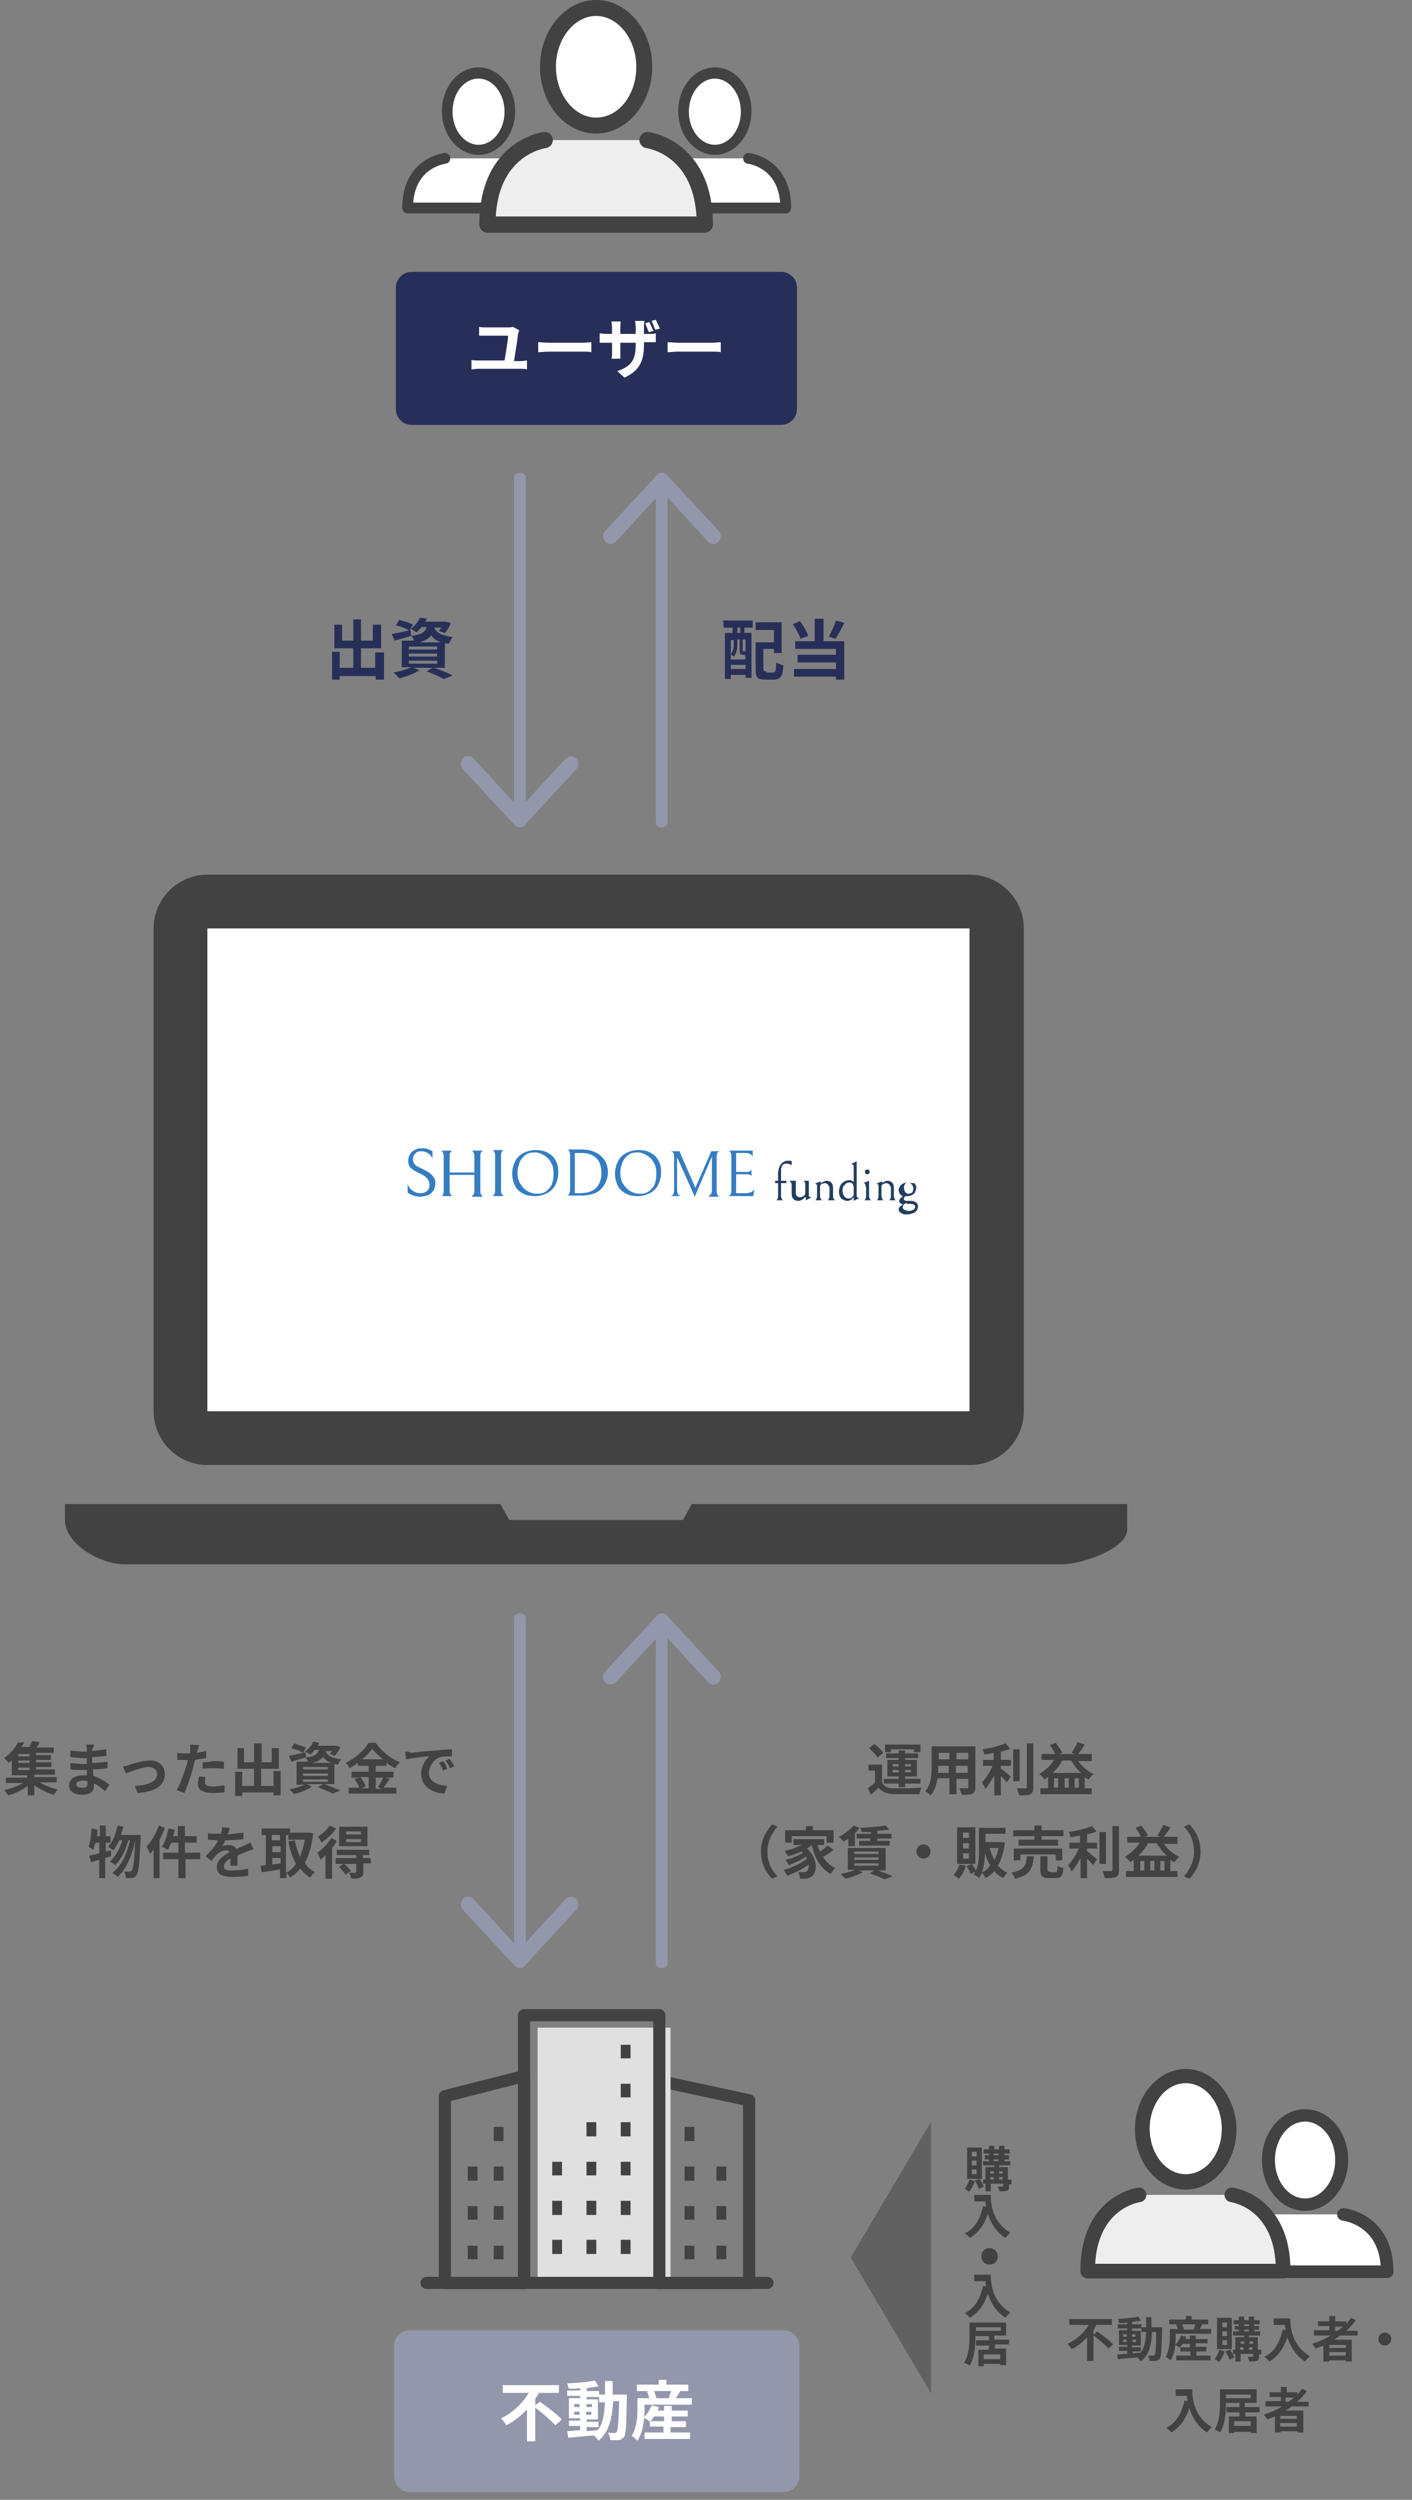 <?xml version="1.0" encoding="utf-8"?>
<!-- Generator: Adobe Illustrator 27.1.1, SVG Export Plug-In . SVG Version: 6.00 Build 0)  -->
<svg version="1.1" id="レイヤー_1" xmlns="http://www.w3.org/2000/svg" xmlns:xlink="http://www.w3.org/1999/xlink" x="0px"
	 y="0px" viewBox="0 0 239 423" style="enable-background:new 0 0 239 423;" xml:space="preserve">
<rect x="0" y="0" width="239" height="423" fill="#808080" stroke="none"/>
<style type="text/css">
	.st0{fill:#FFFFFF;}
	.st1{fill:#424242;}
	.st2{fill:none;stroke:#424242;stroke-width:1.826;stroke-linecap:round;stroke-linejoin:round;}
	.st3{fill:#EEEEEE;}
	.st4{fill:none;stroke:#424242;stroke-width:2.746;stroke-linecap:round;stroke-linejoin:round;}
	.st5{fill:#272F59;}
	.st6{fill:#9397AC;}
	.st7{fill:#347DC2;}
	.st8{fill:#233D5E;}
	.st9{fill:none;}
	.st10{fill:none;stroke:#424242;stroke-width:2.059;stroke-linecap:round;stroke-linejoin:round;}
	.st11{fill:#E0E0E0;}
	.st12{fill:none;stroke:#424242;stroke-width:1.654;stroke-miterlimit:10;}
	.st13{fill:#616161;}
	.st14{fill:none;stroke:#424242;stroke-width:2.128;stroke-linecap:round;stroke-linejoin:round;}
	.st15{fill:none;stroke:#424242;stroke-width:2.471;stroke-linecap:round;stroke-linejoin:round;}
</style>
<path class="st0" d="M121,25.4c2.9,0,5.3-2.9,5.3-6.5c0-3.6-2.4-6.5-5.3-6.5c-2.9,0-5.3,2.9-5.3,6.5C115.7,22.5,118.1,25.4,121,25.4
	z"/>
<path class="st1" d="M121,13.3c2.4,0,4.4,2.5,4.4,5.6s-2,5.6-4.4,5.6c-2.4,0-4.4-2.5-4.4-5.6S118.6,13.3,121,13.3z M121,11.4
	c-3.4,0-6.2,3.3-6.2,7.4s2.8,7.4,6.2,7.4c3.4,0,6.2-3.3,6.2-7.4S124.5,11.4,121,11.4z"/>
<path class="st0" d="M115.3,26.8c0,0-6.3,0.7-6.3,8.4h24c0-7.7-6.3-8.4-6.3-8.4"/>
<path class="st2" d="M115.3,26.8c0,0-6.3,0.7-6.3,8.4h24c0-7.7-6.3-8.4-6.3-8.4"/>
<path class="st0" d="M81,25.4c2.9,0,5.3-2.9,5.3-6.5s-2.4-6.5-5.3-6.5c-2.9,0-5.3,2.9-5.3,6.5S78,25.4,81,25.4z"/>
<path class="st1" d="M81,13.3c2.4,0,4.4,2.5,4.4,5.6c0,3.1-2,5.6-4.4,5.6c-2.4,0-4.4-2.5-4.4-5.6C76.6,15.8,78.5,13.3,81,13.3z
	 M81,11.4c-3.4,0-6.2,3.3-6.2,7.4s2.8,7.4,6.2,7.4c3.4,0,6.2-3.3,6.2-7.4S84.4,11.4,81,11.4z"/>
<path class="st0" d="M75.3,26.8c0,0-6.3,0.7-6.3,8.4h24c0-7.7-6.3-8.4-6.3-8.4"/>
<path class="st2" d="M75.3,26.8c0,0-6.3,0.7-6.3,8.4h24c0-7.7-6.3-8.4-6.3-8.4"/>
<path class="st0" d="M100.9,21.3c-4.5,0-8.1-4.5-8.1-10c0-5.5,3.7-10,8.1-10c4.5,0,8.1,4.5,8.1,10C109.1,16.9,105.4,21.3,100.9,21.3
	z"/>
<path class="st1" d="M100.9,2.7c3.7,0,6.8,3.9,6.8,8.6c0,4.8-3,8.6-6.8,8.6c-3.7,0-6.8-3.9-6.8-8.6C94.1,6.6,97.2,2.7,100.9,2.7z
	 M100.9,0c-5.2,0-9.5,5.1-9.5,11.3c0,6.3,4.3,11.3,9.5,11.3c5.2,0,9.5-5.1,9.5-11.3C110.4,5.1,106.2,0,100.9,0z"/>
<path class="st3" d="M92.2,23.7c0,0-9.7,1.2-9.7,14.3h36.8c0-13.1-9.7-14.3-9.7-14.3"/>
<path class="st4" d="M92.2,23.7c0,0-9.7,1.2-9.7,14.3h36.8c0-13.1-9.7-14.3-9.7-14.3"/>
<path class="st5" d="M69.7,46h62.5c1.5,0,2.7,1.2,2.7,2.7v20.5c0,1.5-1.2,2.7-2.7,2.7H69.7c-1.5,0-2.7-1.2-2.7-2.7V48.7
	C67,47.2,68.2,46,69.7,46z"/>
<path class="st0" d="M87.9,55.9l-1.1-0.6c-0.2,0.1-0.7,0.1-1,0.1h-3.5c-0.4,0-0.9,0-1.2-0.1v1.5c0.4,0,0.8,0,1.2,0H86
	c0,0.7-0.4,3-0.6,4.2h-4.5c-0.3,0-0.7,0-1.1-0.1v1.6c0.4,0,0.8-0.1,1.1-0.1h7.3c0.3,0,0.7,0,1,0.1V61c-0.3,0-0.6,0.1-1,0.1H87
	c0.2-1.2,0.6-3.7,0.7-4.7C87.8,56.3,87.8,56,87.9,55.9z M91.1,57.9v1.7c0.4,0,1.1-0.1,1.8-0.1h5.9c0.5,0,1,0,1.3,0.1v-1.7
	c-0.3,0-0.8,0.1-1.3,0.1h-5.9C92.3,58,91.5,57.9,91.1,57.9z M109.9,54.5l-0.7,0.2c0.2,0.4,0.4,1,0.6,1.5l0.8-0.2
	C110.4,55.5,110.1,54.9,109.9,54.5z M111,54.1l-0.7,0.2c0.2,0.4,0.4,1,0.6,1.5l0.8-0.2C111.5,55.2,111.2,54.5,111,54.1z M109,58.3
	v-0.4h0.8c0.6,0,1,0,1.2,0v-1.5c-0.3,0.1-0.6,0.1-1.2,0.1H109v-1.2c0-0.4,0-0.8,0.1-1h-1.6c0,0.2,0.1,0.6,0.1,1v1.2h-2.6v-1.1
	c0-0.4,0-0.8,0.1-1h-1.6c0,0.3,0.1,0.7,0.1,1v1.1h-0.9c-0.5,0-1-0.1-1.2-0.1V58c0.2,0,0.6,0,1.2,0h0.9v1.5c0,0.5,0,0.9-0.1,1.2h1.5
	c0-0.2,0-0.7,0-1.2v-1.5h2.6v0.4c0,2.7-0.9,3.6-3.1,4.4l1.2,1.1C108.3,62.7,109,61,109,58.3z M113,57.9v1.7c0.4,0,1.1-0.1,1.8-0.1
	h5.9c0.5,0,1,0,1.3,0.1v-1.7c-0.3,0-0.8,0.1-1.3,0.1h-5.9C114.2,58,113.4,57.9,113,57.9z"/>
<path class="st5" d="M63.5,110.3v2.7h-2.4v-3.3h3.4v-4h-1.4v2.7h-2v-3.6h-1.3v3.6h-1.9v-2.7h-1.3v4h3.2v3.3h-2.3v-2.7h-1.3v4.7h1.3
	v-0.6h6.1v0.6h1.4v-4.6H63.5z M69.9,105.7c-0.5-0.3-1.6-0.6-2.3-0.8l-0.6,0.9c0.8,0.2,1.8,0.6,2.3,0.9L69.9,105.7z M69.2,111.8H74
	v0.5h-4.8V111.8z M69.2,110.6H74v0.5h-4.8V110.6z M69.2,109.4H74v0.5h-4.8V109.4z M71,108.7c1-0.3,1.6-0.7,2-1.2
	c0.3,0.5,0.8,0.9,1.7,1.2H71z M75.3,113.1v-4.3c0.2,0.1,0.5,0.1,0.7,0.1c0.1-0.3,0.4-0.8,0.6-1.1c-2.2-0.3-2.8-0.9-3.1-1.6h1.2
	c-0.1,0.2-0.3,0.4-0.4,0.6l1,0.3c0.4-0.4,0.8-1.1,1-1.7l-0.9-0.2l-0.2,0h-3.2c0.1-0.2,0.2-0.4,0.3-0.5l-1.2-0.2
	c-0.3,0.6-0.8,1.4-1.6,1.9c0.3,0.1,0.7,0.4,1,0.6c0.3-0.3,0.6-0.6,0.9-0.9h0.8c-0.2,0.8-0.8,1.3-2.6,1.5l-0.1-1
	c-1.2,0.3-2.3,0.5-3.2,0.7l0.5,1.1c0.8-0.2,1.8-0.5,2.8-0.8l0,0c0.2,0.2,0.4,0.5,0.5,0.8H68v4.5h1.6c-0.8,0.4-2,0.7-3,0.9
	c0.3,0.2,0.7,0.7,1,1c1.1-0.3,2.5-0.8,3.4-1.4l-1-0.4h3.2l-1,0.6c1.1,0.4,2.2,0.9,2.9,1.3l1.5-0.6c-0.7-0.4-2-0.9-3.1-1.3H75.3z"/>
<path class="st6" d="M87,139.2V80.8c0-0.4,0.4-0.8,1-0.8s1,0.4,1,0.8v58.4c0,0.4-0.4,0.8-1,0.8S87,139.6,87,139.2z"/>
<path class="st6" d="M78.4,128.3c0.5-0.5,1.3-0.5,1.8,0.1l6.8,7.4c0.5,0.6,1.4,0.6,1.9,0l6.8-7.4c0.5-0.5,1.3-0.6,1.8-0.1
	c0.5,0.5,0.5,1.3,0.1,1.8l-8.7,9.4c-0.5,0.6-1.4,0.6-1.9,0l-8.7-9.4C77.9,129.7,77.9,128.8,78.4,128.3L78.4,128.3z"/>
<path class="st6" d="M113,80.8v58.4c0,0.4-0.4,0.8-1,0.8s-1-0.4-1-0.8V80.8c0-0.4,0.4-0.8,1-0.8S113,80.4,113,80.8z"/>
<path class="st6" d="M121.6,91.7c-0.5,0.5-1.3,0.5-1.8-0.1l-6.8-7.4c-0.5-0.6-1.4-0.6-1.9,0l-6.8,7.4c-0.5,0.5-1.3,0.6-1.8,0.1
	c-0.5-0.5-0.6-1.3-0.1-1.8l8.7-9.4c0.5-0.6,1.4-0.6,1.9,0l8.7,9.4C122.1,90.3,122.1,91.2,121.6,91.7L121.6,91.7z"/>
<path class="st6" d="M87,332.2v-58.4c0-0.4,0.4-0.8,1-0.8s1,0.4,1,0.8v58.4c0,0.4-0.4,0.8-1,0.8S87,332.6,87,332.2z"/>
<path class="st6" d="M78.4,321.3c0.5-0.5,1.3-0.5,1.8,0.1l6.8,7.4c0.5,0.6,1.4,0.6,1.9,0l6.8-7.4c0.5-0.5,1.3-0.6,1.8-0.1
	c0.5,0.5,0.5,1.3,0.1,1.8l-8.7,9.4c-0.5,0.6-1.4,0.6-1.9,0l-8.7-9.4C77.9,322.7,77.9,321.8,78.4,321.3L78.4,321.3z"/>
<path class="st6" d="M113,273.8v58.4c0,0.4-0.4,0.8-1,0.8s-1-0.4-1-0.8v-58.4c0-0.4,0.4-0.8,1-0.8S113,273.4,113,273.8z"/>
<path class="st6" d="M121.6,284.7c-0.5,0.5-1.3,0.5-1.8-0.1l-6.8-7.4c-0.5-0.6-1.4-0.6-1.9,0l-6.8,7.4c-0.5,0.5-1.3,0.6-1.8,0.1
	c-0.5-0.5-0.6-1.3-0.1-1.8l8.7-9.4c0.5-0.6,1.4-0.6,1.9,0l8.7,9.4C122.1,283.3,122.1,284.2,121.6,284.7L121.6,284.7z"/>
<path class="st5" d="M125.3,107.1h-0.5v-0.9h0.5V107.1z M126.2,110.2C126.2,110.1,126.2,110.1,126.2,110.2c-0.1,0-0.1,0-0.2,0h-0.2
	c-0.1,0-0.1,0-0.1-0.2v-1.8h0.5V110.2z M123.7,113.2v-0.7h2.5v0.7H123.7z M124.2,108.2v0.9c0,0.5-0.1,1.1-0.5,1.6v-2.4H124.2z
	 M126.1,110.8L126.1,110.8l0.1,0.8h-2.5v-0.9c0.1,0.1,0.4,0.3,0.5,0.4c0.5-0.6,0.6-1.4,0.6-2v-0.9h0.4v1.8c0,0.6,0.1,0.8,0.6,0.8
	H126.1z M122.5,106.2h1.5v0.9h-1.3v7.8h1v-0.7h2.5v0.5h1v-7.6h-1.2v-0.9h1.4v-1.2h-5L122.5,106.2z M129.7,113.6
	c-0.4,0-0.5-0.1-0.5-0.5v-3.3h1.8v0.7h1.3v-5.2h-4.4v1.3h3.1v2.1h-3.1v4.6c0,1.4,0.4,1.7,1.6,1.7h1.5c1.1,0,1.5-0.6,1.6-2.4
	c-0.3-0.1-0.9-0.3-1.2-0.5c-0.1,1.4-0.1,1.7-0.5,1.7H129.7z M141.5,105c-0.3,0.9-0.8,2-1.2,2.7l1.1,0.4c0.5-0.7,1-1.7,1.5-2.7
	L141.5,105z M136.8,107.6c-0.2-0.7-0.8-1.7-1.4-2.5l-1.2,0.5c0.5,0.8,1.1,1.8,1.3,2.5L136.8,107.6z M139.3,104.7h-1.4v3.8h-3.3v1.3
	h6.9v1h-6.5v1.3h6.5v1.1h-7.1v1.3h7.1v0.5h1.4v-6.5h-3.5V104.7z"/>
<path class="st0" d="M35.1,152.6h129.1c2.5,0,4.6,2,4.6,4.6v81.7c0,2.5-2,4.6-4.6,4.6H35.1c-2.5,0-4.6-2-4.6-4.6v-81.7
	C30.5,154.6,32.6,152.6,35.1,152.6z"/>
<path class="st1" d="M164.1,157.1v81.7H35.1v-81.7H164.1z M164.1,148H35.1c-5,0-9.1,4.1-9.1,9.1v81.7c0,5,4.1,9.1,9.1,9.1h129.1
	c5,0,9.1-4.1,9.1-9.1v-81.7C173.3,152.1,169.2,148,164.1,148z"/>
<path class="st1" d="M117.1,254.5l-1.5,2.7H86.2l-1.5-2.7H11v2.7c0,4.1,6,7.5,10.1,7.5h158.7c3.2,0,11-2.6,11-5.9v-4.3H117.1
	L117.1,254.5z"/>
<path class="st7" d="M71.1,202.5c-0.4,0-0.8-0.1-1.1-0.2c-0.4-0.1-0.7-0.3-1-0.5v-1.4c0.2,0.5,0.5,0.9,0.9,1.1
	c0.4,0.3,0.8,0.4,1.3,0.4c0.4,0,0.8-0.1,1.1-0.4c0.3-0.3,0.4-0.6,0.4-1.1c0-0.3-0.1-0.5-0.2-0.7c-0.1-0.2-0.3-0.4-0.5-0.6
	c-0.3-0.2-0.6-0.4-1.1-0.6c-0.6-0.3-1.1-0.6-1.4-0.9c-0.3-0.3-0.4-0.7-0.4-1.2c0-0.4,0.1-0.7,0.3-1.1c0.2-0.3,0.5-0.6,0.8-0.7
	c0.3-0.2,0.7-0.3,1.1-0.3c0.3,0,0.7,0,1,0.1c0.3,0.1,0.6,0.2,0.9,0.4v1.2c-0.2-0.4-0.5-0.7-0.8-0.9c-0.4-0.2-0.7-0.3-1.1-0.3
	c-0.4,0-0.8,0.1-1,0.4c-0.3,0.3-0.4,0.6-0.4,1c0,0.3,0.1,0.5,0.2,0.7c0.2,0.2,0.3,0.4,0.6,0.5c0.2,0.1,0.6,0.3,1,0.5
	c0.4,0.2,0.8,0.4,1,0.6c0.3,0.2,0.5,0.4,0.7,0.7c0.2,0.3,0.3,0.6,0.3,1c0,0.4-0.1,0.8-0.3,1.2c-0.2,0.3-0.5,0.6-0.8,0.8
	C71.9,202.4,71.5,202.5,71.1,202.5z M79.9,202.3c0,0,0,0,0.1,0c0.1-0.1,0.2-0.2,0.2-0.3c0.1-0.2,0.1-0.4,0.1-0.7v-2.5h-4.2v2.5
	c0,0.3,0,0.5,0.1,0.7c0.1,0.1,0.2,0.2,0.2,0.3c0.1,0.1,0.1,0.1,0.1,0.1h-1.8c0,0,0,0,0.1,0c0.1-0.1,0.2-0.2,0.2-0.3
	c0.1-0.2,0.1-0.4,0.1-0.7v-5.6c0-0.3,0-0.5-0.1-0.7c-0.1-0.2-0.1-0.3-0.2-0.3c-0.1-0.1-0.1-0.1-0.1-0.1h1.8c0,0,0,0-0.1,0.1
	s-0.2,0.2-0.2,0.3c-0.1,0.1-0.1,0.4-0.1,0.7v2.6h4.2v-2.6c0-0.3,0-0.5-0.1-0.7c-0.1-0.2-0.2-0.3-0.2-0.3s-0.1-0.1-0.1-0.1h1.8
	c0,0,0,0-0.1,0.1c-0.1,0.1-0.2,0.2-0.2,0.3c-0.1,0.1-0.1,0.4-0.1,0.7v5.6c0,0.3,0,0.5,0.1,0.7c0.1,0.1,0.2,0.2,0.2,0.3
	c0.1,0.1,0.1,0.1,0.1,0.1H79.9z M83.4,202.3c0,0,0,0,0.1,0c0.1-0.1,0.2-0.2,0.2-0.3c0.1-0.2,0.1-0.4,0.1-0.7v-5.6
	c0-0.3,0-0.5-0.1-0.7c-0.1-0.2-0.1-0.3-0.2-0.3s-0.1-0.1-0.1-0.1h1.8c0,0,0,0-0.1,0.1s-0.2,0.2-0.2,0.3c-0.1,0.1-0.1,0.4-0.1,0.7
	v5.6c0,0.3,0,0.5,0.1,0.7c0.1,0.1,0.2,0.2,0.2,0.3c0.1,0.1,0.1,0.1,0.1,0.1H83.4z M86.7,198.6c0-0.8,0.2-1.5,0.5-2.1
	c0.3-0.6,0.8-1.1,1.4-1.4c0.6-0.3,1.3-0.5,2.1-0.5c0.7,0,1.3,0.1,1.9,0.4c0.6,0.3,1.1,0.7,1.4,1.3c0.4,0.6,0.5,1.3,0.5,2.1
	c0,0.8-0.2,1.5-0.5,2.1c-0.3,0.6-0.8,1.1-1.4,1.4c-0.6,0.3-1.3,0.5-2.1,0.5c-0.7,0-1.3-0.1-1.9-0.4c-0.6-0.3-1.1-0.7-1.4-1.3
	C86.9,200.1,86.7,199.4,86.7,198.6z M93.7,198.6c0-0.7-0.1-1.3-0.4-1.8c-0.3-0.6-0.7-1-1.2-1.3c-0.5-0.3-1-0.5-1.6-0.5
	c-0.6,0-1.1,0.1-1.5,0.4c-0.4,0.3-0.8,0.7-1,1.2c-0.2,0.5-0.4,1.1-0.4,1.8c0,0.7,0.1,1.3,0.4,1.8c0.3,0.5,0.7,1,1.2,1.3
	c0.5,0.3,1,0.5,1.7,0.5c0.6,0,1.1-0.1,1.5-0.4c0.4-0.3,0.8-0.7,1-1.2C93.6,199.9,93.7,199.3,93.7,198.6z M101.1,201.7
	c-0.7,0.4-1.6,0.6-2.8,0.6h-2.2c0,0,0,0,0.1-0.1c0.1-0.1,0.2-0.2,0.2-0.4c0.1-0.2,0.1-0.4,0.1-0.7v-5.5c0-0.3,0-0.5-0.1-0.7
	c-0.1-0.2-0.1-0.3-0.2-0.3s-0.1-0.1-0.1-0.1h2.2c1.1,0,2,0.2,2.7,0.6c0.6,0.3,1,0.8,1.4,1.3c0.3,0.6,0.5,1.2,0.5,1.9
	c0,0.8-0.2,1.4-0.5,2C102,201,101.6,201.4,101.1,201.7z M100.6,195.7c-0.3-0.2-0.7-0.4-1.1-0.5c-0.4-0.1-0.8-0.1-1.3-0.1h-0.9v6.8
	h0.9c0.6,0,1.1-0.1,1.5-0.2c0.4-0.1,0.7-0.3,1-0.5c0.4-0.3,0.6-0.7,0.8-1.1c0.2-0.5,0.3-1,0.3-1.6c0-0.6-0.1-1.2-0.3-1.7
	C101.3,196.3,101,196,100.6,195.7z M104.1,198.6c0-0.8,0.2-1.5,0.5-2.1c0.3-0.6,0.8-1.1,1.4-1.4c0.6-0.3,1.3-0.5,2.1-0.5
	c0.7,0,1.3,0.1,1.9,0.4c0.6,0.3,1.1,0.7,1.4,1.3c0.4,0.6,0.5,1.3,0.5,2.1c0,0.8-0.2,1.5-0.5,2.1c-0.3,0.6-0.8,1.1-1.4,1.4
	c-0.6,0.3-1.3,0.5-2.1,0.5c-0.7,0-1.3-0.1-1.9-0.4c-0.6-0.3-1.1-0.7-1.4-1.3C104.3,200.1,104.1,199.4,104.1,198.6z M111.1,198.6
	c0-0.7-0.1-1.3-0.4-1.8c-0.3-0.6-0.7-1-1.2-1.3c-0.5-0.3-1-0.5-1.6-0.5c-0.6,0-1.1,0.1-1.5,0.4c-0.4,0.3-0.8,0.7-1,1.2
	c-0.2,0.5-0.4,1.1-0.4,1.8c0,0.7,0.1,1.3,0.4,1.8c0.3,0.5,0.7,1,1.2,1.3c0.5,0.3,1,0.5,1.7,0.5c0.6,0,1.1-0.1,1.5-0.4
	c0.4-0.3,0.8-0.7,1-1.2C111,199.9,111.1,199.3,111.1,198.6z M120,202.3c0.1,0,0.2-0.1,0.3-0.2c0.1-0.1,0.2-0.4,0.2-0.8v-5.6
	l-2.9,6.8l-3-6.7v5.5c0,0.4,0.1,0.7,0.2,0.8c0.1,0.2,0.3,0.2,0.4,0.3h-1.7c0.1,0,0.2-0.1,0.4-0.2c0.1-0.2,0.2-0.4,0.2-0.9v-5.6
	c0-0.4-0.1-0.6-0.2-0.7c-0.1-0.1-0.3-0.2-0.4-0.2h1.5l2.7,6.2l2.7-6.2h1.4c-0.1,0-0.2,0.1-0.3,0.2c-0.1,0.1-0.2,0.4-0.2,0.8v5.7
	c0,0.4,0.1,0.6,0.2,0.8c0.1,0.1,0.2,0.2,0.3,0.2H120z M123.4,202.3c0,0,0,0,0.1,0c0.1-0.1,0.2-0.2,0.2-0.3c0.1-0.2,0.1-0.4,0.1-0.7
	v-5.5c0-0.3,0-0.5-0.1-0.7c-0.1-0.2-0.1-0.3-0.2-0.3c-0.1-0.1-0.1-0.1-0.1-0.1h4v1.1c-0.1-0.4-0.5-0.7-1.2-0.7h-1.6v3.2h1.9
	c0.1,0,0.3,0,0.4-0.1c0.1-0.1,0.2-0.1,0.2-0.2c0.1-0.1,0.1-0.1,0.1-0.1v1.1c0,0,0,0-0.1-0.1s-0.1-0.1-0.2-0.1
	c-0.1,0-0.2-0.1-0.4-0.1h-1.9v3.2h1.7c0.3,0,0.6-0.1,0.9-0.2c0.2-0.1,0.4-0.3,0.5-0.5l-0.2,1.2H123.4z"/>
<path class="st8" d="M134,197.2c-0.1-0.1-0.2-0.2-0.4-0.2c-0.1-0.1-0.3-0.1-0.5-0.1c-0.3,0-0.5,0.1-0.7,0.3
	c-0.1,0.2-0.2,0.5-0.2,0.8v1.8h0.9v0.4h-0.9v2c0,0.3,0,0.5,0.1,0.6c0.1,0.1,0.1,0.2,0.2,0.3c0.1,0,0.1,0.1,0.1,0h-1.3c0,0,0,0,0.1,0
	c0.1,0,0.1-0.1,0.2-0.3c0.1-0.1,0.1-0.3,0.1-0.6v-2h-0.5v-0.4h0.5v-1.2c0-0.4,0.1-0.8,0.2-1.1c0.1-0.3,0.3-0.6,0.6-0.8
	c0.3-0.2,0.5-0.3,0.9-0.3c0.3,0,0.5,0,0.6,0.1V197.2z M136.2,202.6c-0.3,0.4-0.7,0.6-1.1,0.6c-0.3,0-0.6-0.1-0.8-0.3
	c-0.2-0.2-0.3-0.5-0.3-0.9v-1.3c0-0.2,0-0.4-0.1-0.6c-0.1-0.1-0.2-0.2-0.2-0.3c-0.1,0-0.1-0.1-0.1,0h1.1v2c0,0.3,0.1,0.5,0.2,0.6
	c0.2,0.1,0.3,0.2,0.5,0.2s0.4-0.1,0.6-0.2c0.2-0.1,0.3-0.3,0.3-0.6v-1.3c0-0.2,0-0.4-0.1-0.5c-0.1-0.1-0.1-0.2-0.2-0.2
	c-0.1,0-0.1-0.1-0.1,0h1v2.2c0,0.3,0,0.4,0.1,0.5c0.1,0.1,0.2,0.1,0.3,0.1h0.1l-1,0.5V202.6z M138.8,200.4c0.1-0.2,0.3-0.3,0.5-0.4
	c0.2-0.1,0.4-0.2,0.6-0.2c0.3,0,0.6,0.1,0.8,0.3c0.2,0.2,0.3,0.5,0.3,0.9v1.2c0,0.3,0,0.4,0.1,0.6c0.1,0.1,0.1,0.2,0.2,0.3
	c0.1,0,0.1,0.1,0.1,0H140c0,0,0,0,0.1,0c0.1,0,0.1-0.1,0.2-0.3c0.1-0.1,0.1-0.3,0.1-0.6v-1c0-0.2,0-0.4-0.1-0.5
	c-0.1-0.1-0.1-0.2-0.2-0.3c-0.1-0.1-0.3-0.2-0.5-0.2c-0.2,0-0.4,0.1-0.6,0.2c-0.2,0.1-0.2,0.3-0.2,0.6v1.2c0,0.3,0,0.4,0.1,0.6
	c0.1,0.1,0.1,0.2,0.2,0.3c0.1,0,0.1,0.1,0.1,0h-1.3c0,0,0,0,0.1,0c0.1,0,0.1-0.1,0.2-0.3c0.1-0.1,0.1-0.3,0.1-0.6v-1.3
	c0-0.3,0-0.4-0.1-0.5c-0.1-0.1-0.2-0.1-0.3-0.1l1-0.4V200.4z M144.5,197.6c0-0.3,0-0.4-0.1-0.5c-0.1-0.1-0.2-0.1-0.3-0.1H144l1-0.5
	v5.6c0,0.3,0,0.4,0.1,0.5c0.1,0.1,0.2,0.1,0.3,0.1h0.1l-1,0.5v-0.6c-0.1,0.1-0.2,0.2-0.4,0.4c-0.2,0.1-0.4,0.2-0.7,0.2
	c-0.3,0-0.5-0.1-0.7-0.2c-0.2-0.1-0.4-0.3-0.5-0.5c-0.1-0.2-0.2-0.5-0.2-0.8c0-0.4,0.1-0.7,0.2-1c0.1-0.3,0.3-0.5,0.6-0.7
	c0.3-0.2,0.6-0.3,0.9-0.3c0.2,0,0.4,0,0.5,0.1c0.1,0.1,0.2,0.1,0.3,0.2V197.6z M142.6,201.4c0,0.4,0.1,0.7,0.3,1
	c0.2,0.3,0.4,0.4,0.8,0.4c0.1,0,0.3,0,0.4-0.1c0.1-0.1,0.2-0.2,0.3-0.3c0.1-0.1,0.1-0.3,0.1-0.4V201c0-0.2,0-0.3-0.1-0.5
	c0-0.1-0.1-0.2-0.2-0.3c-0.1-0.1-0.3-0.1-0.5-0.1c-0.3,0-0.5,0.1-0.7,0.4C142.7,200.7,142.6,201,142.6,201.4z M146.5,200.8
	c0-0.3,0-0.4-0.1-0.5c-0.1-0.1-0.2-0.1-0.3-0.1l1-0.4v2.4c0,0.3,0,0.5,0.1,0.6c0.1,0.1,0.1,0.2,0.2,0.3c0.1,0,0.1,0.1,0.1,0h-1.3
	c0,0,0,0,0.1,0c0.1,0,0.1-0.1,0.2-0.3c0.1-0.1,0.1-0.3,0.1-0.6V200.8z M146.8,198.7c-0.1,0-0.2,0-0.3-0.1c-0.1-0.1-0.1-0.2-0.1-0.3
	c0-0.1,0-0.2,0.1-0.3c0.1-0.1,0.2-0.1,0.3-0.1c0.1,0,0.2,0,0.3,0.1c0.1,0.1,0.1,0.2,0.1,0.3c0,0.1,0,0.2-0.1,0.3
	C147,198.6,146.9,198.7,146.8,198.7z M149.1,200.4c0.1-0.2,0.3-0.3,0.5-0.4c0.2-0.1,0.4-0.2,0.6-0.2c0.3,0,0.6,0.1,0.8,0.3
	c0.2,0.2,0.3,0.5,0.3,0.9v1.2c0,0.3,0,0.4,0.1,0.6c0.1,0.1,0.1,0.2,0.2,0.3c0.1,0,0.1,0.1,0.1,0h-1.3c0,0,0,0,0.1,0
	c0.1,0,0.1-0.1,0.2-0.3c0.1-0.1,0.1-0.3,0.1-0.6v-1c0-0.2,0-0.4-0.1-0.5c-0.1-0.1-0.1-0.2-0.2-0.3c-0.1-0.1-0.3-0.2-0.5-0.2
	c-0.2,0-0.4,0.1-0.6,0.2c-0.2,0.1-0.2,0.3-0.2,0.6v1.2c0,0.3,0,0.4,0.1,0.6c0.1,0.1,0.1,0.2,0.2,0.3c0.1,0,0.1,0.1,0.1,0h-1.3
	c0,0,0,0,0.1,0c0.1,0,0.1-0.1,0.2-0.3c0.1-0.1,0.1-0.3,0.1-0.6v-1.3c0-0.3,0-0.4-0.1-0.5c-0.1-0.1-0.2-0.1-0.3-0.1l1-0.4V200.4z
	 M155.5,199.8v0.4h-0.7c0.2,0.3,0.3,0.5,0.3,0.8c0,0.2-0.1,0.4-0.2,0.7c-0.1,0.2-0.3,0.4-0.5,0.5c-0.2,0.1-0.5,0.2-0.7,0.2
	c-0.1,0-0.3,0-0.4,0c-0.2,0.1-0.3,0.3-0.3,0.4c0,0.1,0,0.1,0,0.2s0.1,0.1,0.1,0.1c0.1,0,0.2,0.1,0.3,0.1c0.1,0,0.3,0,0.4,0
	s0.2,0,0.3,0c0.5,0,0.8,0.1,1,0.3c0.2,0.2,0.3,0.4,0.3,0.6c0,0.2-0.1,0.5-0.2,0.7c-0.1,0.2-0.4,0.4-0.7,0.5c-0.3,0.1-0.6,0.2-1,0.2
	c-0.3,0-0.5,0-0.7-0.1c-0.2-0.1-0.4-0.2-0.5-0.3c-0.1-0.1-0.2-0.3-0.2-0.4c0-0.2,0.1-0.4,0.2-0.5c0.2-0.2,0.4-0.3,0.6-0.4
	c-0.2,0-0.4-0.1-0.5-0.2c-0.1-0.1-0.2-0.2-0.2-0.4c0-0.1,0.1-0.3,0.2-0.4c0.1-0.1,0.2-0.2,0.4-0.4c-0.2-0.1-0.4-0.2-0.5-0.4
	c-0.1-0.2-0.2-0.4-0.2-0.6c0-0.2,0.1-0.4,0.2-0.6c0.1-0.2,0.3-0.4,0.5-0.5c0.2-0.1,0.5-0.2,0.8-0.2c0.2,0,0.3,0,0.5,0.1H155.5z
	 M153.7,200.1c-0.2,0-0.4,0.1-0.5,0.2c-0.1,0.2-0.2,0.4-0.2,0.6c0,0.3,0.1,0.6,0.2,0.8c0.2,0.2,0.4,0.3,0.6,0.3
	c0.2,0,0.4-0.1,0.6-0.2c0.1-0.2,0.2-0.4,0.2-0.6c0-0.3-0.1-0.5-0.2-0.7C154.1,200.2,153.9,200.1,153.7,200.1z M153.5,203.6
	c-0.2,0-0.4,0.1-0.5,0.2c-0.1,0.1-0.2,0.3-0.2,0.5c0,0.2,0.1,0.3,0.3,0.4c0.2,0.1,0.4,0.2,0.7,0.2c0.4,0,0.6-0.1,0.8-0.2
	c0.2-0.1,0.3-0.3,0.3-0.5c0-0.2-0.1-0.3-0.3-0.4c-0.2-0.1-0.5-0.1-0.9-0.1H153.5z"/>
<rect x="45" y="194.3" class="st9" width="18.6" height="10.8"/>
<path class="st1" d="M3.1,299.1H5v0.4H3.1V299.1z M5,297.2H3.1v-0.4H5V297.2z M5,298.3H3.1v-0.4H5V298.3z M9.6,301.6v-0.9H5.8v-0.4
	h3.5v-0.9H6.1v-0.4h2.6v-0.8H6.1v-0.4h2.5v-0.8H6.1v-0.4h3v-0.9H6.2c0.2-0.3,0.4-0.6,0.5-0.9l-1.3-0.2c-0.1,0.3-0.3,0.7-0.4,1H3.6
	c0.2-0.3,0.4-0.5,0.5-0.8L3,294.9c-0.4,0.8-1.2,1.8-2.3,2.6c0.2,0.2,0.6,0.5,0.8,0.8c0.2-0.2,0.4-0.3,0.5-0.5v2.6h2.6v0.4H1v0.9h2.9
	c-0.9,0.5-2.1,1-3.2,1.2c0.2,0.2,0.6,0.7,0.7,0.9c1.1-0.3,2.4-0.9,3.3-1.6v1.6h1.1v-1.7c1,0.7,2.2,1.3,3.3,1.6
	c0.2-0.3,0.5-0.7,0.7-0.9c-1.1-0.2-2.2-0.7-3.1-1.2H9.6z M12.9,301.9c0-0.3,0.4-0.6,1.1-0.6c0.3,0,0.5,0,0.8,0.1c0,0.2,0,0.3,0,0.4
	c0,0.6-0.3,0.7-0.8,0.7C13.2,302.5,12.9,302.3,12.9,301.9z M15.9,295.2h-1.3c0,0.2,0.1,0.5,0.1,0.7c0,0.1,0,0.3,0,0.5
	c-0.1,0-0.2,0-0.4,0c-0.6,0-1.7-0.1-2.4-0.2l0,1.1c0.6,0.1,1.7,0.2,2.4,0.2c0.1,0,0.2,0,0.4,0c0,0.3,0,0.7,0,1c-0.2,0-0.3,0-0.5,0
	c-0.5,0-1.7-0.1-2.3-0.2l0,1.1c0.6,0.1,1.7,0.1,2.3,0.1c0.2,0,0.3,0,0.5,0c0,0.3,0,0.6,0,0.9c-0.2,0-0.4,0-0.6,0
	c-1.5,0-2.4,0.7-2.4,1.7c0,1,0.8,1.6,2.3,1.6c1.3,0,1.9-0.6,1.9-1.5c0-0.1,0-0.2,0-0.4c0.8,0.3,1.4,0.9,1.9,1.3l0.7-1.1
	c-0.6-0.5-1.5-1.1-2.7-1.5c0-0.4,0-0.8-0.1-1.1c0.9,0,1.7-0.1,2.5-0.2l0-1.1c-0.8,0.1-1.6,0.2-2.6,0.2c0-0.3,0-0.7,0-1
	c0.9,0,1.8-0.1,2.4-0.2l0-1.1c-0.8,0.1-1.6,0.2-2.4,0.3c0-0.2,0-0.3,0-0.4C15.9,295.7,15.9,295.4,15.9,295.2z M20.8,298.9l0.5,1.2
	c0.8-0.3,2.7-1.1,3.9-1.1c0.8,0,1.4,0.5,1.4,1.2c0,1.3-1.6,1.9-3.8,2l0.5,1.2c3.1-0.2,4.6-1.4,4.6-3.1c0-1.5-1-2.4-2.5-2.4
	c-1.2,0-2.8,0.5-3.4,0.7C21.6,298.8,21.1,298.9,20.8,298.9z M34.8,300.7l-1.1-0.1c-0.1,0.4-0.2,0.8-0.2,1.3c0,1,0.9,1.5,2.5,1.5
	c0.8,0,1.4-0.1,2-0.1l0-1.2c-0.7,0.1-1.4,0.2-2,0.2c-1,0-1.3-0.3-1.3-0.7C34.7,301.2,34.7,300.9,34.8,300.7z M33.7,295.3l-1.5-0.1
	c0,0.2,0,0.6,0,1c0,0.2,0,0.3-0.1,0.5c-0.3,0-0.6,0-0.9,0c-0.4,0-0.7,0-1.2-0.1l0,1.2c0.3,0,0.7,0,1.2,0c0.2,0,0.4,0,0.6,0
	c-0.1,0.3-0.1,0.5-0.2,0.8c-0.4,1.3-1.1,3.4-1.7,4.3l1.3,0.5c0.5-1.1,1.2-3.1,1.5-4.4c0.1-0.4,0.2-0.8,0.3-1.2
	c0.6-0.1,1.3-0.2,1.9-0.3v-1.2c-0.5,0.1-1.1,0.2-1.6,0.3c0-0.1,0.1-0.3,0.1-0.4C33.6,296,33.6,295.6,33.7,295.3z M34.3,298.2v1.1
	c0.6-0.1,1.2-0.1,1.9-0.1c0.6,0,1.2,0.1,1.7,0.1l0-1.2c-0.6-0.1-1.1-0.1-1.7-0.1C35.5,298.1,34.8,298.2,34.3,298.2z M46.3,299.8v2.4
	h-2.1v-2.9h3v-3.5h-1.2v2.4h-1.7V295H43v3.2h-1.7v-2.4h-1.1v3.5H43v2.9h-2v-2.4h-1.2v4.1H41v-0.6h5.3v0.5h1.2v-4.1H46.3z
	 M51.8,295.7c-0.5-0.2-1.4-0.5-2-0.7l-0.5,0.8c0.7,0.2,1.6,0.5,2,0.8L51.8,295.7z M51.3,301.1h4.2v0.4h-4.2V301.1z M51.3,300.1h4.2
	v0.4h-4.2V300.1z M51.3,299h4.2v0.4h-4.2V299z M52.9,298.3c0.9-0.2,1.4-0.6,1.8-1c0.3,0.4,0.7,0.8,1.5,1H52.9z M56.6,302.2v-3.7
	c0.2,0,0.4,0.1,0.6,0.1c0.1-0.3,0.4-0.7,0.6-0.9c-1.9-0.2-2.5-0.8-2.7-1.4h1.1c-0.1,0.2-0.3,0.4-0.4,0.5l0.9,0.3
	c0.3-0.4,0.7-0.9,0.9-1.5l-0.8-0.2l-0.2,0h-2.8c0.1-0.2,0.2-0.3,0.2-0.5l-1-0.2c-0.2,0.6-0.7,1.2-1.4,1.7c0.3,0.1,0.7,0.3,0.9,0.5
	c0.3-0.2,0.5-0.5,0.8-0.8H54c-0.2,0.7-0.7,1.1-2.2,1.3l-0.1-0.9c-1,0.2-2,0.5-2.8,0.6l0.4,1c0.7-0.2,1.6-0.5,2.4-0.7l0,0
	c0.2,0.2,0.3,0.4,0.5,0.7h-2v3.9h1.4c-0.7,0.3-1.7,0.6-2.6,0.8c0.2,0.2,0.6,0.6,0.8,0.8c1-0.3,2.2-0.7,3-1.3l-0.9-0.4h2.8l-0.9,0.5
	c1,0.4,2,0.8,2.5,1.1l1.3-0.5c-0.7-0.3-1.8-0.8-2.7-1.1H56.6z M62.4,300.7v1.9h-1.3l0.8-0.3c-0.1-0.4-0.5-1.1-0.9-1.6H62.4z
	 M61.3,297.7c0.7-0.6,1.3-1.2,1.7-1.8c0.4,0.6,1.1,1.2,1.8,1.8H61.3z M64.9,300.7c-0.2,0.5-0.6,1.2-0.9,1.7l0.6,0.3h-1v-1.9h3v-1h-3
	v-1h1.8v-0.5c0.5,0.3,1,0.7,1.5,0.9c0.2-0.4,0.5-0.7,0.8-1c-1.5-0.6-3.1-1.8-4.1-3.3h-1.2c-0.7,1.2-2.2,2.6-3.9,3.4
	c0.2,0.2,0.6,0.7,0.7,0.9c0.5-0.3,1-0.6,1.4-0.9v0.5h1.8v1h-2.9v1h1.5L60,301c0.3,0.5,0.7,1.1,0.8,1.5H59v1h8.1v-1h-2.2
	c0.3-0.4,0.7-1,1.1-1.5L64.9,300.7z M68.6,296.4l0.1,1.3c1.1-0.2,3.1-0.5,4-0.5c-0.7,0.5-1.4,1.6-1.4,3c0,2.1,1.9,3.2,3.9,3.3
	l0.5-1.3c-1.6-0.1-3.1-0.7-3.1-2.2c0-1.1,0.9-2.4,2-2.7c0.5-0.1,1.3-0.1,1.9-0.1l0-1.2c-0.7,0-1.7,0.1-2.7,0.2
	c-1.8,0.1-3.3,0.3-4.2,0.4C69.3,296.4,69,296.4,68.6,296.4z M75,298l-0.7,0.3c0.3,0.4,0.5,0.8,0.7,1.3l0.7-0.3
	C75.6,298.9,75.3,298.3,75,298z M76.1,297.6l-0.7,0.3c0.3,0.4,0.5,0.8,0.8,1.3l0.7-0.3C76.7,298.5,76.3,297.9,76.1,297.6z
	 M18.8,313.1l-0.9,0.2v-1.5h0.8v-1.1h-0.8v-1.8h-1v1.8h-0.5c0.1-0.4,0.1-0.8,0.1-1.1l-1-0.2c-0.1,1.1-0.2,2.3-0.5,3.1
	c0.2,0.1,0.6,0.4,0.8,0.5c0.1-0.3,0.2-0.8,0.4-1.2h0.6v1.8c-0.7,0.2-1.2,0.3-1.7,0.4l0.3,1.1c0.4-0.1,0.9-0.3,1.4-0.4v3.1h1v-3.4
	c0.4-0.1,0.7-0.2,1-0.3L18.8,313.1z M20.5,310.4c0.1-0.4,0.3-0.9,0.4-1.3l-1-0.2c-0.3,1.4-0.8,2.8-1.6,3.6c0.2,0.1,0.7,0.5,0.9,0.6
	c0.4-0.5,0.7-1.1,1-1.7h0.5c-0.4,1.4-1.2,2.8-2.1,3.6c0.3,0.2,0.7,0.4,0.9,0.6c1-0.9,1.8-2.6,2.2-4.2H22c-0.5,2.2-1.4,4.4-3,5.5
	c0.3,0.2,0.7,0.4,0.9,0.7c1.5-1.3,2.5-3.8,3-6.2h0c-0.2,3.4-0.3,4.8-0.6,5.1c-0.1,0.1-0.2,0.2-0.4,0.2c-0.2,0-0.5,0-0.9,0
	c0.2,0.3,0.3,0.8,0.3,1.1c0.4,0,0.8,0,1.1,0c0.3-0.1,0.5-0.2,0.7-0.5c0.4-0.5,0.5-2,0.7-6.3c0-0.1,0-0.5,0-0.5H20.5z M26.9,308.9
	c-0.5,1.4-1.3,2.7-2.1,3.6c0.2,0.3,0.5,0.9,0.6,1.2c0.2-0.2,0.4-0.5,0.6-0.7v4.8H27v-6.5c0.4-0.7,0.7-1.4,0.9-2L26.9,308.9z
	 M33.8,313.5h-2.5v-1.7h2v-1.1h-2V309h-1.2v1.7h-0.8c0.1-0.4,0.2-0.7,0.3-1.1l-1.1-0.2c-0.2,1.2-0.6,2.4-1.1,3.1
	c0.3,0.1,0.8,0.4,1,0.5c0.2-0.3,0.4-0.8,0.6-1.2h1.2v1.7h-2.6v1.1h2.6v3.2h1.2v-3.2h2.5V313.5z M38.9,309.3l-1.3-0.1
	c0,0.3-0.1,0.7-0.2,1.1c-0.2,0-0.3,0-0.5,0c-0.5,0-1.2,0-1.7-0.1v1.1c0.5,0,1.2,0.1,1.6,0.1c0,0,0.1,0,0.1,0
	c-0.4,0.9-1.1,1.7-2.1,2.7l1,0.8c0.3-0.4,0.6-0.8,0.9-1.1c0.4-0.4,1-0.7,1.5-0.7c0.3,0,0.5,0.1,0.7,0.3c-1.1,0.6-2.2,1.3-2.2,2.6
	c0,1.2,1.1,1.6,2.6,1.6c0.9,0,2.1-0.1,2.7-0.2l0-1.2c-0.8,0.2-1.9,0.3-2.7,0.3c-0.9,0-1.4-0.1-1.4-0.7c0-0.5,0.4-0.9,1.1-1.3
	c0,0.4,0,0.9,0,1.2h1.2c0-0.4,0-1.2,0-1.7c0.6-0.3,1.1-0.5,1.6-0.7c0.3-0.1,0.8-0.3,1.1-0.4l-0.5-1.1c-0.4,0.2-0.7,0.3-1.1,0.5
	c-0.4,0.2-0.8,0.3-1.3,0.6c-0.2-0.5-0.7-0.7-1.3-0.7c-0.3,0-0.8,0.1-1.1,0.2c0.2-0.3,0.4-0.6,0.5-1c1,0,2.2-0.1,3.1-0.2l0-1.1
	c-0.8,0.1-1.8,0.2-2.7,0.3C38.8,309.9,38.8,309.5,38.9,309.3z M48.5,310.5h0.3v0.8h2.8c-0.2,1.1-0.5,2-0.8,2.9
	c-0.4-0.8-0.7-1.8-0.9-2.8l-1.1,0.2c0.3,1.5,0.7,2.7,1.3,3.8c-0.5,0.7-1,1.2-1.7,1.5V310.5z M46.1,314.4h1.4v0.9
	c-0.5,0.1-0.9,0.1-1.4,0.2V314.4z M46.1,312.4h1.4v1h-1.4V312.4z M47.4,310.5v0.9h-1.4v-0.9H47.4z M52.2,310.1l-0.2,0h-2.9v-0.7
	h-4.8v1.1H45v5.1c-0.3,0-0.6,0.1-0.9,0.1l0.2,1.1c0.9-0.1,2-0.3,3.1-0.5v1.5h1.1v-0.9c0.2,0.2,0.5,0.6,0.6,0.8
	c0.7-0.4,1.2-0.9,1.7-1.5c0.5,0.6,1,1.1,1.7,1.5c0.2-0.3,0.5-0.7,0.8-0.9c-0.7-0.4-1.3-0.9-1.7-1.6c0.7-1.3,1.2-2.9,1.4-5
	L52.2,310.1z M61.1,310.4h-2.5v-0.5h2.5V310.4z M61.1,311.7h-2.5v-0.5h2.5V311.7z M62.2,309.1h-4.8v3.3h4.8V309.1z M55.8,308.9
	c-0.4,0.6-1.2,1.4-2,1.9c0.2,0.2,0.5,0.7,0.6,1c0.9-0.6,1.9-1.5,2.5-2.4L55.8,308.9z M56.1,311c-0.6,0.9-1.5,1.9-2.4,2.5
	c0.2,0.3,0.5,0.9,0.5,1.2c0.3-0.2,0.6-0.5,0.9-0.8v4h1.1v-5.2c0.3-0.4,0.6-0.8,0.8-1.2L56.1,311z M62.7,314.4h-1.3v-0.5h1.1v-0.9H57
	v0.9h3.3v0.5h-3.5v1h1.3l-0.7,0.5c0.4,0.4,0.9,1,1.1,1.3l0.9-0.6c-0.2-0.3-0.7-0.8-1.1-1.2h2v1.3c0,0.1,0,0.1-0.2,0.2
	c-0.1,0-0.6,0-1,0c0.1,0.3,0.3,0.7,0.4,1c0.7,0,1.1,0,1.5-0.2c0.4-0.2,0.5-0.4,0.5-1v-1.4h1.3L62.7,314.4z"/>
<path class="st1" d="M150.7,296h4v0.5h1.1v-1.3h-6v1.3h1V296z M151.1,299.9v-0.4h1v0.4H151.1z M151.1,298.5h1v0.4h-1V298.5z
	 M154.2,298.5v0.4h-1v-0.4H154.2z M154.2,299.9h-1v-0.4h1V299.9z M152.1,302.4h1.1v-0.6h2.6v-0.8h-2.6v-0.4h2v-2.8h-2v-0.3h2.2v-0.8
	h-2.2v-0.5h-1.1v0.5H150v0.8h2.1v0.3h-1.9v2.8h1.9v0.4h-2.5v0.8h2.5V302.4z M149.5,296.6c-0.3-0.5-1-1.1-1.5-1.5l-0.9,0.7
	c0.5,0.5,1.2,1.1,1.4,1.6L149.5,296.6z M149.2,298.6h-2.2v1h1.1v2.1c-0.4,0.3-0.8,0.6-1.2,0.9l0.5,1.1c0.5-0.4,0.9-0.8,1.3-1.2
	c0.6,0.7,1.3,1,2.5,1.1c1.2,0,3.2,0,4.4,0c0.1-0.3,0.2-0.8,0.4-1.1c-1.3,0.1-3.6,0.1-4.7,0.1c-1,0-1.7-0.3-2-1V298.6z M161.8,300
	v-1.2h2v1.2H161.8z M158.8,300c0-0.4,0-0.7,0-1v-0.2h1.8v1.2H158.8z M160.7,296.6v1.1h-1.8v-1.1H160.7z M163.9,297.7h-2v-1.1h2
	V297.7z M165,295.5h-7.3v3.4c0,1.3-0.1,3.1-1.1,4.2c0.3,0.1,0.7,0.5,0.9,0.7c0.7-0.7,1-1.8,1.2-2.9h2v2.7h1.2V301h2v1.4
	c0,0.2-0.1,0.2-0.2,0.2c-0.2,0-0.8,0-1.3,0c0.1,0.3,0.3,0.8,0.4,1.1c0.9,0,1.5,0,1.8-0.2c0.4-0.2,0.5-0.5,0.5-1.1V295.5z
	 M169.4,298.8h1.7v-1h-1.7v-1.4c0.6-0.1,1.1-0.3,1.6-0.5l-0.8-0.9c-0.9,0.4-2.5,0.8-3.9,1c0.1,0.2,0.3,0.6,0.3,0.9
	c0.5-0.1,1.1-0.2,1.6-0.3v1.2h-1.8v1h1.6c-0.4,1-1.1,2.1-1.8,2.8c0.2,0.3,0.5,0.8,0.6,1.1c0.5-0.6,1-1.4,1.5-2.3v3.4h1.1v-3.3
	c0.4,0.4,0.8,0.8,1,1.1l0.7-1c-0.3-0.2-1.2-1-1.7-1.4V298.8z M172.6,296h-1.1v5.4h1.1V296z M173.8,295v7.4c0,0.2-0.1,0.2-0.3,0.2
	c-0.2,0-0.8,0-1.4,0c0.2,0.3,0.3,0.9,0.4,1.2c0.9,0,1.5,0,1.9-0.2c0.4-0.2,0.5-0.5,0.5-1.2V295H173.8z M178.2,300
	c0.6-0.6,1.2-1.3,1.6-2.1h1.5c0.5,0.8,1,1.5,1.7,2.1H178.2z M181.9,302.5v-1.6h0.7v1.6H181.9z M179.1,302.5h-0.7v-1.6h0.7V302.5z
	 M180.9,302.5h-0.7v-1.6h0.7V302.5z M184.8,297.8v-1h-2.3c0.3-0.4,0.8-1,1.1-1.6l-1.2-0.4c-0.2,0.5-0.7,1.3-1,1.8l0.6,0.2h-2.7
	l0.5-0.2c-0.2-0.5-0.7-1.1-1.1-1.7l-1,0.4c0.3,0.4,0.7,1,0.9,1.5h-2.3v1h2.1c-0.6,1-1.5,1.8-2.5,2.4c0.3,0.2,0.7,0.6,0.9,0.9
	c0.2-0.1,0.4-0.3,0.6-0.4v1.9h-1.3v1h8.7v-1h-1.2v-1.9c0.2,0.2,0.4,0.3,0.7,0.4c0.2-0.3,0.5-0.7,0.8-0.9c-1-0.5-2-1.3-2.6-2.2H184.8
	z M128.8,313.3c0,2.1,0.9,3.6,1.9,4.6l0.9-0.4c-1-1-1.7-2.4-1.7-4.2s0.8-3.2,1.7-4.2l-0.9-0.4C129.7,309.8,128.8,311.3,128.8,313.3z
	 M134,310.7h5.9v1.1h1.2v-2.1h-3.5v-0.7h-1.2v0.7h-3.5v2.1h1.1V310.7z M140.1,312.3c-0.3,0.3-0.9,0.7-1.3,1
	c-0.2-0.4-0.3-0.7-0.4-1.1h1.1v-1h-5.2v1h1.4c-0.8,0.4-1.9,0.8-2.9,1c0.2,0.2,0.5,0.7,0.6,0.9c0.8-0.2,1.5-0.5,2.3-0.8
	c0.1,0.1,0.2,0.2,0.2,0.2c-0.7,0.5-2,1-3,1.2c0.2,0.2,0.5,0.6,0.6,0.9c0.9-0.3,2.1-0.9,2.9-1.4c0.1,0.1,0.1,0.2,0.2,0.3
	c-1,0.8-2.6,1.6-4,1.9c0.2,0.2,0.5,0.7,0.6,1c1.2-0.4,2.6-1.1,3.7-1.9c0,0.5-0.1,0.9-0.3,1.1c-0.2,0.2-0.3,0.2-0.6,0.2
	c-0.2,0-0.6,0-0.9,0c0.2,0.3,0.3,0.8,0.3,1.1c0.3,0,0.6,0,0.8,0c0.5,0,0.8-0.1,1.2-0.4c1-0.7,1-3.1-0.8-4.7c0.3-0.2,0.6-0.4,0.8-0.6
	h0c0.5,2.2,1.5,4,3.2,4.9c0.2-0.3,0.5-0.8,0.8-1c-0.9-0.4-1.6-1.1-2.1-1.9c0.6-0.3,1.2-0.7,1.8-1.2L140.1,312.3z M147.3,310.3h-2.3
	v0.8h2.3v0.4h-1.9v0.8h5.2v-0.8h-2.1v-0.4h2.4v-0.8h-2.4v-0.5c0.7-0.1,1.4-0.1,2-0.2l-0.6-0.7c-1,0.2-2.8,0.3-4.3,0.4
	c0.1,0.2,0.2,0.5,0.2,0.7c0.5,0,1,0,1.6,0V310.3z M143.6,312.4h1.1v-2.2c0.3-0.3,0.6-0.6,0.8-0.9l-1-0.4c-0.6,0.7-1.5,1.4-2.5,1.9
	c0.2,0.2,0.6,0.6,0.8,0.8c0.2-0.1,0.5-0.3,0.8-0.5V312.4z M144.6,315.3h4.1v0.4h-4.1V315.3z M144.6,314.3h4.1v0.4h-4.1V314.3z
	 M144.6,313.3h4.1v0.4h-4.1V313.3z M149.9,316.4v-3.7h-6.4v3.7h1.3c-0.7,0.3-1.7,0.5-2.5,0.7c0.2,0.2,0.6,0.6,0.8,0.8
	c1-0.2,2.2-0.7,3-1.1l-0.8-0.3h2.7l-0.8,0.5c1,0.3,1.9,0.7,2.5,1l1.4-0.5c-0.6-0.3-1.6-0.7-2.6-1H149.9z M156.3,312.1
	c-0.7,0-1.2,0.6-1.2,1.2s0.6,1.2,1.2,1.2c0.7,0,1.2-0.6,1.2-1.2S157,312.1,156.3,312.1z M164,311h-1v-0.9h1V311z M164,312.8h-1v-0.9
	h1V312.8z M164,314.5h-1v-0.9h1V314.5z M165.1,309.2H162v6.2h3.1V309.2z M162.4,315.5c-0.2,0.7-0.6,1.3-1,1.8
	c0.2,0.1,0.7,0.4,0.9,0.6c0.5-0.5,0.9-1.3,1.2-2.2L162.4,315.5z M166.2,316.8c0.4-1,0.5-2.2,0.5-3.3c0.2,0.8,0.5,1.5,0.9,2.1
	C167.3,316.2,166.8,316.6,166.2,316.8z M169,312.7c-0.1,0.8-0.4,1.5-0.7,2c-0.3-0.6-0.6-1.3-0.8-2H169z M169.5,311.7l-0.2,0h-2.5
	v-1.4h3.4v-1h-4.5v3.6c0,1.1,0,2.5-0.5,3.6c-0.2-0.3-0.5-0.8-0.7-1.1l-0.9,0.4c0.3,0.4,0.6,1,0.7,1.3l0.8-0.4
	c-0.1,0.2-0.2,0.3-0.3,0.5c0.3,0.1,0.7,0.4,0.9,0.6c0.2-0.3,0.4-0.6,0.5-0.9c0.2,0.2,0.5,0.6,0.6,0.9c0.6-0.3,1.1-0.7,1.5-1.2
	c0.4,0.5,0.9,0.9,1.5,1.2c0.2-0.3,0.5-0.7,0.7-0.9c-0.6-0.3-1.1-0.7-1.6-1.2c0.6-1,1-2.3,1.2-3.9L169.5,311.7z M175.1,311.3h-2.7v1
	h6.7v-1h-2.8v-0.6h3.7v-1h-3.7v-0.8h-1.2v0.8h-3.6v1h3.6V311.3z M179.8,314.8v-2h-8.2v2h1.1v-1h6v1H179.8z M173.8,314.1
	c-0.1,1.5-0.4,2.3-2.6,2.8c0.2,0.2,0.5,0.7,0.6,1c2.6-0.6,3-1.8,3.2-3.8H173.8z M177.7,316.7c-0.3,0-0.4,0-0.4-0.3v-2.3h-1.2v2.3
	c0,1,0.3,1.4,1.4,1.4h1.2c0.9,0,1.2-0.4,1.3-1.7c-0.3-0.1-0.8-0.2-1-0.4c0,1-0.1,1.1-0.4,1.1H177.7z M184,312.8h1.7v-1H184v-1.4
	c0.6-0.1,1.1-0.3,1.6-0.5l-0.8-0.9c-0.9,0.4-2.5,0.8-3.9,1c0.1,0.2,0.3,0.6,0.3,0.9c0.5-0.1,1.1-0.2,1.6-0.3v1.2H181v1h1.6
	c-0.4,1-1.1,2.1-1.8,2.8c0.2,0.3,0.5,0.8,0.6,1.1c0.5-0.6,1-1.4,1.5-2.3v3.4h1.1v-3.3c0.4,0.4,0.8,0.8,1,1.1l0.7-1
	c-0.3-0.2-1.2-1-1.7-1.4V312.8z M187.2,310h-1.1v5.4h1.1V310z M188.3,309v7.4c0,0.2-0.1,0.2-0.3,0.2c-0.2,0-0.8,0-1.4,0
	c0.2,0.3,0.3,0.9,0.4,1.2c0.9,0,1.5,0,1.9-0.2c0.4-0.2,0.5-0.5,0.5-1.2V309H188.3z M192.7,314c0.6-0.6,1.2-1.3,1.6-2.1h1.5
	c0.5,0.8,1,1.5,1.7,2.1H192.7z M196.4,316.5v-1.6h0.7v1.6H196.4z M193.6,316.5H193v-1.6h0.7V316.5z M195.4,316.5h-0.7v-1.6h0.7
	V316.5z M199.3,311.8v-1H197c0.3-0.4,0.8-1,1.1-1.6l-1.2-0.4c-0.2,0.5-0.7,1.3-1,1.8l0.6,0.2h-2.7l0.5-0.2c-0.2-0.5-0.7-1.1-1.1-1.7
	l-1,0.4c0.3,0.4,0.7,1,0.9,1.5h-2.3v1h2.1c-0.6,1-1.5,1.8-2.5,2.4c0.3,0.2,0.7,0.6,0.9,0.9c0.2-0.1,0.4-0.3,0.6-0.4v1.9h-1.3v1h8.7
	v-1h-1.2v-1.9c0.2,0.2,0.4,0.3,0.7,0.4c0.2-0.3,0.5-0.7,0.8-0.9c-1-0.5-2-1.3-2.6-2.2H199.3z M203.2,313.3c0-2.1-0.9-3.6-1.9-4.6
	l-0.9,0.4c1,1,1.7,2.4,1.7,4.2s-0.8,3.2-1.7,4.2l0.9,0.4C202.3,316.9,203.2,315.4,203.2,313.3z"/>
<path class="st10" d="M75.3,386.3h13.4v-35l-13.4,3.4V386.3z"/>
<path class="st10" d="M111.5,352.1v34.2h15.3v-30.9L111.5,352.1z"/>
<path class="st11" d="M91,386.3v-43.2h22.5v43.2"/>
<path class="st10" d="M88.7,386.3V341h22.9v45.3"/>
<path class="st12" d="M116.7,369v-2.4"/>
<path class="st12" d="M122.1,369v-2.4"/>
<path class="st12" d="M116.7,362.3v-2.4"/>
<path class="st12" d="M116.7,375.6v-2.3"/>
<path class="st12" d="M122.1,375.6v-2.3"/>
<path class="st12" d="M116.7,382.3v-2.3"/>
<path class="st12" d="M122.1,382.3v-2.3"/>
<path class="st12" d="M80,369v-2.4"/>
<path class="st12" d="M84.4,369v-2.4"/>
<path class="st12" d="M84.4,362.3v-2.4"/>
<path class="st12" d="M80,375.6v-2.3"/>
<path class="st12" d="M84.4,375.6v-2.3"/>
<path class="st12" d="M80,382.3v-2.3"/>
<path class="st12" d="M84.4,382.3v-2.3"/>
<path class="st12" d="M105.9,348.3v-2.3"/>
<path class="st12" d="M105.9,354.9v-2.3"/>
<path class="st12" d="M105.9,361.5v-2.4"/>
<path class="st12" d="M94.3,368.1v-2.3"/>
<path class="st12" d="M100.1,368.1v-2.3"/>
<path class="st12" d="M100.1,361.5v-2.4"/>
<path class="st12" d="M105.9,368.1v-2.3"/>
<path class="st12" d="M94.3,374.8v-2.4"/>
<path class="st12" d="M100.1,374.8v-2.4"/>
<path class="st12" d="M105.9,374.8v-2.4"/>
<path class="st12" d="M94.3,381.4V379"/>
<path class="st12" d="M100.1,381.4V379"/>
<path class="st12" d="M105.9,381.4V379"/>
<path class="st10" d="M72.2,386.3h57.7"/>
<path class="st6" d="M69.4,394.3h63.2c1.5,0,2.7,1.2,2.7,2.7v22c0,1.5-1.2,2.7-2.7,2.7H69.4c-1.5,0-2.7-1.2-2.7-2.7v-22
	C66.7,395.5,67.9,394.3,69.4,394.3z"/>
<path class="st0" d="M90.6,407v-1.1c0.2-0.3,0.5-0.7,0.6-1h3.4v-1.3h-9.5v1.3h4.4c-1,1.7-2.7,3.4-4.7,4.3c0.3,0.3,0.7,0.8,0.9,1.2
	c1.3-0.7,2.5-1.6,3.5-2.7v5.4h1.4v-5.7c1.2,0.9,2.7,2.2,3.4,3l1.1-1c-0.8-0.9-2.5-2.1-3.7-3L90.6,407z M99.3,410.7h2v-0.9h-2v-0.4
	h1.9V406h-1.9v-0.4h2.1v0.9h1c-0.1,2-0.3,3.5-1.2,4.7c-0.6,0.1-1.3,0.1-1.9,0.2V410.7z M97.2,408.6v-0.5h0.9v0.5H97.2z M100.1,408.1
	v0.5h-0.9v-0.5H100.1z M99.3,407.3v-0.5h0.9v0.5H99.3z M97.2,406.8h0.9v0.5h-0.9V406.8z M103.7,405.2c0-0.7,0-1.5,0-2.3h-1.3
	c0,0.8,0,1.6,0,2.3h-1v-0.6h-2.1v-0.5c0.7-0.1,1.4-0.2,2-0.3l-0.6-1c-1.2,0.3-3.1,0.4-4.7,0.5c0.1,0.3,0.2,0.7,0.3,0.9
	c0.6,0,1.2,0,1.9-0.1v0.4h-2.2v0.9h2.2v0.4h-1.9v3.4h1.9v0.4h-1.9v0.9h1.9v0.7c-0.8,0.1-1.6,0.1-2.2,0.2l0.2,1.1
	c1.2-0.1,2.8-0.3,4.3-0.4c0.3,0.2,0.6,0.6,0.8,0.9c1.8-1.5,2.3-3.7,2.5-6.7h1c-0.1,3.5-0.2,4.9-0.4,5.2c-0.1,0.1-0.2,0.2-0.4,0.2
	c-0.2,0-0.6,0-1.1-0.1c0.2,0.4,0.4,0.9,0.4,1.3c0.5,0,1,0,1.4,0c0.4-0.1,0.6-0.2,0.9-0.5c0.4-0.5,0.4-2.1,0.5-6.6c0-0.2,0-0.6,0-0.6
	H103.7z M110.1,409.7c0.2-0.2,0.4-0.5,0.6-0.8h1.7v0.8H110.1z M113.7,410.7h2.4v-1h-2.4v-0.8h2.7v-1h-2.7v-0.8h-1.3v0.8h-1.1
	c0.1-0.2,0.2-0.4,0.2-0.6l-1.2-0.3c-0.3,0.8-0.8,1.6-1.4,2.1c0.3,0.1,0.8,0.4,1,0.6l0.1-0.1v1h2.3v1h-3.2v1.1h7.7v-1.1h-3.3V410.7z
	 M113.6,404.6c-0.1,0.4-0.3,0.8-0.4,1.1l0.2,0.1h-2.6l0.3-0.1c-0.1-0.3-0.2-0.7-0.4-1.1H113.6z M114.4,405.8
	c0.2-0.3,0.5-0.7,0.7-1.2h1.4v-1.1h-3.7v-0.8h-1.3v0.8h-3.7v1.1h1.9l-0.2,0.1c0.2,0.3,0.3,0.8,0.4,1.1h-2v1.8c0,1.3-0.1,3.2-1,4.6
	c0.3,0.1,0.8,0.6,1,0.8c1-1.5,1.2-3.8,1.2-5.4v-0.7h8v-1.1H114.4z"/>
<path class="st13" d="M144,382l13.6,23v-46L144,382z"/>
<path class="st1" d="M165.3,364.9h-0.8v-0.8h0.8V364.9z M165.3,366.4h-0.8v-0.8h0.8V366.4z M165.3,367.9h-0.8v-0.8h0.8V367.9z
	 M166.2,363.4h-2.5v5.3h2.5V363.4z M164.1,368.8c-0.2,0.6-0.5,1.2-0.8,1.6c0.2,0.1,0.6,0.3,0.7,0.5c0.4-0.4,0.8-1.2,1-1.8
	L164.1,368.8z M165,369c0.3,0.4,0.6,1,0.7,1.4l0.8-0.4c-0.1-0.4-0.4-0.9-0.7-1.3L165,369z M169.1,368.8v-0.4h0.6v0.4H169.1z
	 M167.6,368.4h0.6v0.4h-0.6V368.4z M168.2,367.4v0.4h-0.6v-0.4H168.2z M169.7,367.4v0.4h-0.6v-0.4H169.7z M168.2,365.4h0.8v0.3h-0.8
	V365.4z M168.2,364.4h0.8v0.3h-0.8V364.4z M171,368.8h-0.4v-2.1h-1.5v-0.3h1.9v-0.7h-1v-0.3h0.8v-0.7h-0.8v-0.3h0.9v-0.7h-0.9v-0.6
	h-0.9v0.6h-0.8v-0.6h-0.9v0.6h-0.9v0.7h0.9v0.3h-0.7v0.7h0.7v0.3h-1v0.7h1.9v0.3h-1.5v2.1h-0.4v0.7h0.4v1.3h0.9v-1.3h2.1v0.4
	c0,0.1,0,0.1-0.1,0.1c-0.1,0-0.5,0-0.8,0c0.1,0.2,0.2,0.6,0.3,0.8c0.5,0,0.9,0,1.2-0.1c0.3-0.1,0.4-0.3,0.4-0.7v-0.4h0.4V368.8z
	 M164.9,371.5v1h1.9c0,0.3,0.1,0.6,0.1,0.9l-0.5-0.1c-0.5,2.2-1.4,3.8-3.1,4.6c0.3,0.2,0.7,0.6,0.9,0.8c1.4-0.9,2.4-2.2,3-4.1
	c0.5,1.5,1.3,3,3,4.1c0.2-0.3,0.6-0.7,0.8-0.9c-3-1.8-3.3-4.8-3.3-6.4H164.9z"/>
<path class="st1" d="M167.5,380.4c-0.8,0-1.4,0.6-1.4,1.4c0,0.8,0.6,1.4,1.4,1.4c0.8,0,1.4-0.6,1.4-1.4
	C168.9,381.1,168.3,380.4,167.5,380.4z"/>
<path class="st1" d="M164.9,385v1h1.9c0,0.3,0.1,0.6,0.1,0.9l-0.5-0.1c-0.5,2.2-1.4,3.8-3.1,4.6c0.3,0.2,0.7,0.6,0.9,0.8
	c1.4-0.9,2.4-2.2,3-4.1c0.5,1.5,1.3,3,3,4.1c0.2-0.3,0.6-0.7,0.8-0.9c-3-1.8-3.3-4.8-3.3-6.4H164.9z M169.3,399.2h-2.8v-0.8h2.8
	V399.2z M165.2,393.8h4.2v0.6h-4.2V393.8z M170.8,396.8v-0.9h-2.5v-0.7h2V393h-6.2v2.4c0,1.3-0.1,3.1-0.9,4.4
	c0.2,0.1,0.7,0.3,0.9,0.5c0.9-1.3,1-3.5,1-4.9v-0.1h2.3v0.7h-2.2v0.9h2.2v0.7h-1.8v2.8h0.9V400h2.8v0.2h1v-2.8h-1.9v-0.7H170.8z"/>
<path class="st9" d="M164.9,385v-0.7h-0.7v0.7H164.9z M164.9,386h-0.7v0.7h0.7V386z M166.8,386l0.7-0.1l-0.1-0.6h-0.6V386z
	 M166.9,386.9l-0.1,0.7l1,0.2l-0.2-1L166.9,386.9z M166.4,386.8l0.1-0.7l-0.7-0.1l-0.1,0.7L166.4,386.8z M163.3,391.5l-0.3-0.6
	l-1,0.5l0.9,0.7L163.3,391.5z M164.2,392.3l-0.5,0.5l0.4,0.4l0.5-0.3L164.2,392.3z M167.2,388.2l0.7-0.2l-0.6-2l-0.7,2L167.2,388.2z
	 M170.3,392.2l-0.4,0.6l0.6,0.3l0.4-0.5L170.3,392.2z M171,391.4l0.4,0.5l0.8-0.6l-0.9-0.5L171,391.4z M167.8,385h0.7v-0.7h-0.7V385
	z M164.3,385v1h1.4v-1H164.3z M164.9,386.7h1.9v-1.4h-1.9V386.7z M166.1,386.1c0,0.3,0.1,0.6,0.1,1l1.4-0.2
	c-0.1-0.3-0.1-0.6-0.1-0.8L166.1,386.1z M167.1,386.2l-0.5-0.1l-0.2,1.4l0.5,0.1L167.1,386.2z M165.8,386.7c-0.4,2-1.3,3.4-2.8,4.1
	l0.6,1.2c2-1,3-2.8,3.5-5.1L165.8,386.7z M162.9,392c0.2,0.2,0.7,0.5,0.8,0.7l1-0.9c-0.2-0.3-0.7-0.7-1-0.9L162.9,392z M164.5,392.8
	c1.6-1,2.7-2.5,3.3-4.4l-1.3-0.4c-0.6,1.7-1.5,2.9-2.7,3.7L164.5,392.8z M166.6,388.4c0.5,1.6,1.4,3.3,3.3,4.4l0.7-1.2
	c-1.5-0.9-2.3-2.3-2.7-3.7L166.6,388.4z M170.8,392.6c0.1-0.2,0.5-0.6,0.7-0.7l-0.9-1.1c-0.3,0.2-0.7,0.7-0.9,1L170.8,392.6z
	 M171.4,390.8c-2.7-1.6-2.9-4.2-2.9-5.8h-1.4c0,1.6,0.2,5,3.6,6.9L171.4,390.8z M167.8,384.3h-2.8v1.4h2.8V384.3z M169.3,399.2v0.7
	h0.7v-0.7H169.3z M166.5,399.2h-0.7v0.7h0.7V399.2z M166.5,398.3v-0.7h-0.7v0.7H166.5z M169.3,398.3h0.7v-0.7h-0.7V398.3z
	 M165.2,393.8v-0.7h-0.7v0.7H165.2z M169.4,393.8h0.7v-0.7h-0.7V393.8z M169.4,394.4v0.7h0.7v-0.7H169.4z M165.2,394.4h-0.7v0.7h0.7
	V394.4z M170.8,396.8v0.7h0.7v-0.7H170.8z M170.8,395.9h0.7v-0.7h-0.7V395.9z M168.4,395.9h-0.7v0.7h0.7V395.9z M168.4,395.3v-0.7
	h-0.7v0.7H168.4z M170.4,395.3v0.7h0.7v-0.7H170.4z M170.4,393h0.7v-0.7h-0.7V393z M164.2,393v-0.7h-0.7v0.7H164.2z M163.2,399.8
	l-0.6-0.4l-0.5,0.7l0.8,0.3L163.2,399.8z M164.1,400.3l-0.4,0.5l0.6,0.5l0.4-0.6L164.1,400.3z M165.2,395.3v-0.7h-0.7v0.7H165.2z
	 M167.4,395.3h0.7v-0.7h-0.7V395.3z M167.4,395.9v0.7h0.7v-0.7H167.4z M165.2,395.9v-0.7h-0.7v0.7H165.2z M165.2,396.8h-0.7v0.7h0.7
	V396.8z M167.4,396.8h0.7v-0.7h-0.7V396.8z M167.4,397.5v0.7h0.7v-0.7H167.4z M165.6,397.5v-0.7h-0.7v0.7H165.6z M165.6,400.3h-0.7
	v0.7h0.7V400.3z M166.5,400.3v0.7h0.7v-0.7H166.5z M166.5,400v-0.7h-0.7v0.7H166.5z M169.3,400h0.7v-0.7h-0.7V400z M169.3,400.3
	h-0.7v0.7h0.7V400.3z M170.3,400.3v0.7h0.7v-0.7H170.3z M170.3,397.5h0.7v-0.7h-0.7V397.5z M168.4,397.5h-0.7v0.7h0.7V397.5z
	 M168.4,396.8v-0.7h-0.7v0.7H168.4z M169.3,398.5h-2.8v1.4h2.8V398.5z M167.2,399.2v-0.8h-1.4v0.8H167.2z M166.5,399h2.8v-1.4h-2.8
	V399z M168.6,398.3v0.8h1.4v-0.8H168.6z M165.2,394.5h4.2v-1.4h-4.2V394.5z M168.7,393.8v0.6h1.4v-0.6H168.7z M169.4,393.7h-4.2v1.4
	h4.2V393.7z M165.8,394.4v-0.6h-1.4v0.6H165.8z M171.5,396.8v-0.9h-1.4v0.9H171.5z M170.8,395.3h-2.5v1.4h2.5V395.3z M169.1,395.9
	v-0.7h-1.4v0.7H169.1z M168.4,395.9h2v-1.4h-2V395.9z M171.1,395.3V393h-1.4v2.3H171.1z M170.4,392.3h-6.2v1.4h6.2V392.3z
	 M163.5,393v2.4h1.4V393H163.5z M163.5,395.4c0,0.6,0,1.4-0.1,2.1c-0.1,0.7-0.3,1.4-0.7,1.9l1.1,0.8c0.5-0.7,0.8-1.6,0.9-2.5
	c0.1-0.8,0.2-1.7,0.2-2.3H163.5z M163,400.4c0.1,0,0.2,0.1,0.4,0.2c0.2,0.1,0.3,0.2,0.3,0.2l0.9-1c-0.1-0.1-0.4-0.3-0.5-0.4
	c-0.2-0.1-0.4-0.2-0.5-0.3L163,400.4z M164.7,400.7c0.5-0.8,0.8-1.8,1-2.7c0.2-0.9,0.2-1.9,0.2-2.6h-1.4c0,0.7,0,1.5-0.2,2.4
	c-0.1,0.8-0.4,1.6-0.7,2.1L164.7,400.7z M165.8,395.4v-0.1h-1.4v0.1H165.8z M165.2,395.9h2.3v-1.4h-2.3V395.9z M166.7,395.3v0.7h1.4
	v-0.7H166.7z M167.4,395.3h-2.2v1.4h2.2V395.3z M164.5,395.9v0.9h1.4v-0.9H164.5z M165.2,397.5h2.2v-1.4h-2.2V397.5z M166.7,396.8
	v0.7h1.4v-0.7H166.7z M167.4,396.8h-1.8v1.4h1.8V396.8z M164.9,397.5v2.8h1.4v-2.8H164.9z M165.6,401h0.9v-1.4h-0.9V401z
	 M167.2,400.3V400h-1.4v0.2H167.2z M166.5,400.7h2.8v-1.4h-2.8V400.7z M168.6,400v0.2h1.4V400H168.6z M169.3,400.9h1v-1.4h-1V400.9z
	 M171,400.3v-2.8h-1.4v2.8H171z M170.3,396.8h-1.9v1.4h1.9V396.8z M169.1,397.5v-0.7h-1.4v0.7H169.1z M168.4,397.5h2.5v-1.4h-2.5
	V397.5z"/>
<path class="st0" d="M220.9,373.1c-3.4,0-6.2-3.4-6.2-7.6c0-4.2,2.8-7.6,6.2-7.6c3.4,0,6.2,3.4,6.2,7.6
	C227.1,369.7,224.4,373.1,220.9,373.1z"/>
<path class="st1" d="M220.9,359c2.8,0,5.1,2.9,5.1,6.5s-2.3,6.5-5.1,6.5c-2.8,0-5.1-2.9-5.1-6.5S218.1,359,220.9,359z M220.9,356.9
	c-4,0-7.3,3.9-7.3,8.6c0,4.8,3.3,8.6,7.3,8.6c4,0,7.3-3.9,7.3-8.6C228.2,360.8,225,356.9,220.9,356.9z"/>
<path class="st0" d="M214.3,374.7c0,0-7.4,0.8-7.4,9.7h27.9c0-8.9-7.4-9.7-7.4-9.7"/>
<path class="st14" d="M214.3,374.7c0,0-7.4,0.8-7.4,9.7h27.9c0-8.9-7.4-9.7-7.4-9.7"/>
<path class="st0" d="M200.7,369.3c4.1,0,7.3-4,7.3-9c0-5-3.3-9-7.3-9c-4.1,0-7.3,4-7.3,9C193.3,365.2,196.6,369.3,200.7,369.3z"/>
<path class="st1" d="M200.7,352.5c3.4,0,6.1,3.5,6.1,7.7c0,4.3-2.7,7.7-6.1,7.7c-3.4,0-6.1-3.5-6.1-7.7
	C194.6,356,197.3,352.5,200.7,352.5z M200.7,350.1c-4.7,0-8.6,4.6-8.6,10.2c0,5.6,3.8,10.2,8.6,10.2c4.7,0,8.6-4.6,8.6-10.2
	C209.2,354.7,205.4,350.1,200.7,350.1z"/>
<path class="st3" d="M192.8,371.4c0,0-8.7,1.1-8.7,12.9h33.1c0-11.8-8.7-12.9-8.7-12.9"/>
<path class="st15" d="M192.8,371.4c0,0-8.7,1.1-8.7,12.9h33.1c0-11.8-8.7-12.9-8.7-12.9"/>
<path class="st1" d="M185.1,395.1v-0.9c0.2-0.2,0.3-0.5,0.5-0.8h2.6v-1H181v1h3.3c-0.8,1.3-2.1,2.5-3.6,3.2c0.2,0.2,0.5,0.6,0.7,0.9
	c1-0.5,1.9-1.2,2.6-2v4h1.1v-4.3c0.9,0.7,2,1.6,2.5,2.2l0.8-0.7c-0.6-0.7-1.9-1.6-2.7-2.2L185.1,395.1z M191.6,397.9h1.5v-0.7h-1.5
	v-0.3h1.5v-2.5h-1.5V394h1.6v0.6h0.8c-0.1,1.5-0.3,2.7-0.9,3.5c-0.5,0-1,0.1-1.4,0.1V397.9z M190.1,396.3v-0.4h0.6v0.4H190.1z
	 M192.3,395.9v0.4h-0.6v-0.4H192.3z M191.6,395.3V395h0.6v0.4H191.6z M190.1,395h0.6v0.4h-0.6V395z M194.9,393.8c0-0.5,0-1.1,0-1.7
	H194c0,0.6,0,1.2,0,1.7h-0.8v-0.5h-1.6v-0.4c0.5-0.1,1-0.1,1.5-0.2l-0.4-0.7c-0.9,0.2-2.3,0.3-3.5,0.4c0.1,0.2,0.2,0.5,0.2,0.7
	c0.4,0,0.9,0,1.4-0.1v0.3h-1.6v0.7h1.6v0.3h-1.4v2.5h1.4v0.3h-1.4v0.7h1.4v0.5c-0.6,0-1.2,0.1-1.7,0.1l0.1,0.8
	c0.9-0.1,2.1-0.2,3.3-0.3c0.2,0.2,0.5,0.5,0.6,0.7c1.4-1.1,1.8-2.8,1.9-5h0.7c0,2.7-0.1,3.7-0.3,3.9c-0.1,0.1-0.2,0.1-0.3,0.1
	c-0.2,0-0.5,0-0.8,0c0.2,0.3,0.3,0.7,0.3,0.9c0.4,0,0.8,0,1,0c0.3-0.1,0.5-0.1,0.7-0.4c0.3-0.4,0.3-1.6,0.4-4.9c0-0.1,0-0.4,0-0.4
	H194.9z M199.7,397.2c0.2-0.2,0.3-0.4,0.5-0.6h1.2v0.6H199.7z M202.4,397.9h1.8v-0.8h-1.8v-0.6h2v-0.7h-2v-0.6h-1v0.6h-0.8
	c0.1-0.1,0.1-0.3,0.2-0.4l-0.9-0.2c-0.2,0.6-0.6,1.2-1,1.6c0.2,0.1,0.6,0.3,0.8,0.5l0.1-0.1v0.7h1.7v0.7h-2.4v0.8h5.8v-0.8h-2.4
	V397.9z M202.3,393.4c-0.1,0.3-0.2,0.6-0.3,0.8l0.1,0h-1.9l0.2-0.1c0-0.2-0.2-0.5-0.3-0.8H202.3z M203,394.2
	c0.2-0.2,0.3-0.6,0.5-0.9h1v-0.8h-2.8v-0.6h-1v0.6h-2.8v0.8h1.4l-0.2,0c0.1,0.3,0.2,0.6,0.3,0.8H198v1.3c0,1-0.1,2.4-0.7,3.4
	c0.2,0.1,0.6,0.4,0.8,0.6c0.8-1.1,0.9-2.9,0.9-4v-0.5h6v-0.8H203z M207.7,393.8h-0.8V393h0.8V393.8z M207.7,395.3h-0.8v-0.8h0.8
	V395.3z M207.7,396.8h-0.8V396h0.8V396.8z M208.5,392.2H206v5.3h2.5V392.2z M206.4,397.6c-0.2,0.6-0.5,1.2-0.8,1.6
	c0.2,0.1,0.6,0.3,0.7,0.5c0.4-0.4,0.8-1.2,1-1.8L206.4,397.6z M207.4,397.9c0.3,0.4,0.6,1,0.7,1.4l0.8-0.4c-0.1-0.4-0.4-0.9-0.7-1.3
	L207.4,397.9z M211.4,397.6v-0.4h0.6v0.4H211.4z M209.9,397.2h0.6v0.4h-0.6V397.2z M210.6,396.2v0.4h-0.6v-0.4H210.6z M212.1,396.2
	v0.4h-0.6v-0.4H212.1z M210.6,394.2h0.8v0.3h-0.8V394.2z M210.6,393.3h0.8v0.3h-0.8V393.3z M213.3,397.6h-0.4v-2.1h-1.5v-0.3h1.9
	v-0.7h-1v-0.3h0.8v-0.6h-0.8v-0.3h0.9v-0.7h-0.9v-0.6h-0.9v0.6h-0.8v-0.6h-0.9v0.6h-0.9v0.7h0.9v0.3H209v0.6h0.7v0.3h-1v0.7h1.9v0.3
	h-1.5v2.1h-0.4v0.7h0.4v1.3h0.9v-1.3h2.1v0.4c0,0.1,0,0.1-0.1,0.1c-0.1,0-0.5,0-0.8,0c0.1,0.2,0.2,0.6,0.3,0.8c0.5,0,0.9,0,1.2-0.1
	c0.3-0.1,0.4-0.3,0.4-0.7v-0.4h0.4V397.6z M215.6,392.4v1h1.9c0,0.3,0.1,0.6,0.1,0.9l-0.5-0.1c-0.5,2.2-1.4,3.8-3.1,4.6
	c0.3,0.2,0.7,0.6,0.9,0.8c1.4-0.9,2.4-2.2,3-4.1c0.5,1.5,1.3,3,3,4.1c0.2-0.3,0.6-0.7,0.8-0.9c-3-1.8-3.3-4.8-3.3-6.4H215.6z
	 M226,393.7h1.3c-0.3,0.3-0.6,0.5-0.9,0.7H226V393.7z M227.8,397.3H225v-0.5h2.8V397.3z M225,398.6V398h2.8v0.6H225z M229.8,395.3
	v-0.9h-1.9c0.6-0.6,1.2-1.2,1.6-1.8l-0.8-0.4c-0.3,0.4-0.5,0.7-0.8,1v-0.4H226v-0.9h-1v0.9h-1.9v0.8h1.9v0.7h-2.6v0.9h2.8
	c-0.9,0.6-2,1-3.1,1.4c0.2,0.2,0.5,0.6,0.6,0.8c0.4-0.2,0.8-0.3,1.3-0.5v2.7h1v-0.2h2.8v0.2h1v-3.7h-3c0.3-0.2,0.7-0.4,1-0.7H229.8z
	 M234.4,394.7c-0.6,0-1.1,0.5-1.1,1.1c0,0.6,0.5,1.1,1.1,1.1c0.6,0,1.1-0.5,1.1-1.1C235.5,395.2,235,394.7,234.4,394.7z M199,404.4
	v1h1.9c0,0.3,0.1,0.6,0.1,0.9l-0.5-0.1c-0.5,2.2-1.4,3.8-3.1,4.6c0.3,0.2,0.7,0.6,0.9,0.8c1.4-0.9,2.4-2.2,3-4.1
	c0.5,1.5,1.3,3,3,4.1c0.2-0.3,0.6-0.7,0.8-0.9c-3-1.8-3.3-4.8-3.3-6.4H199z M211.7,410.5h-2.8v-0.8h2.8V410.5z M207.5,405.2h4.2v0.6
	h-4.2V405.2z M213.2,408.2v-0.9h-2.5v-0.7h2v-2.3h-6.2v2.4c0,1.3-0.1,3.1-0.9,4.4c0.2,0.1,0.7,0.3,0.9,0.5c0.9-1.3,1-3.5,1-4.9v-0.1
	h2.3v0.7h-2.2v0.9h2.2v0.7H208v2.8h0.9v-0.2h2.8v0.2h1v-2.8h-1.9v-0.7H213.2z M217.7,405.7h1.3c-0.3,0.3-0.6,0.5-0.9,0.7h-0.5V405.7
	z M219.5,409.3h-2.8v-0.5h2.8V409.3z M216.7,410.6V410h2.8v0.6H216.7z M221.5,407.3v-0.9h-1.9c0.6-0.6,1.2-1.2,1.6-1.8l-0.8-0.4
	c-0.3,0.4-0.5,0.7-0.8,1v-0.4h-1.8v-0.9h-1v0.9h-1.9v0.8h1.9v0.7h-2.6v0.9h2.8c-0.9,0.6-2,1-3.1,1.4c0.2,0.2,0.5,0.6,0.6,0.8
	c0.4-0.2,0.8-0.3,1.3-0.5v2.7h1v-0.2h2.8v0.2h1v-3.7h-3c0.3-0.2,0.7-0.4,1-0.7H221.5z"/>
</svg>

